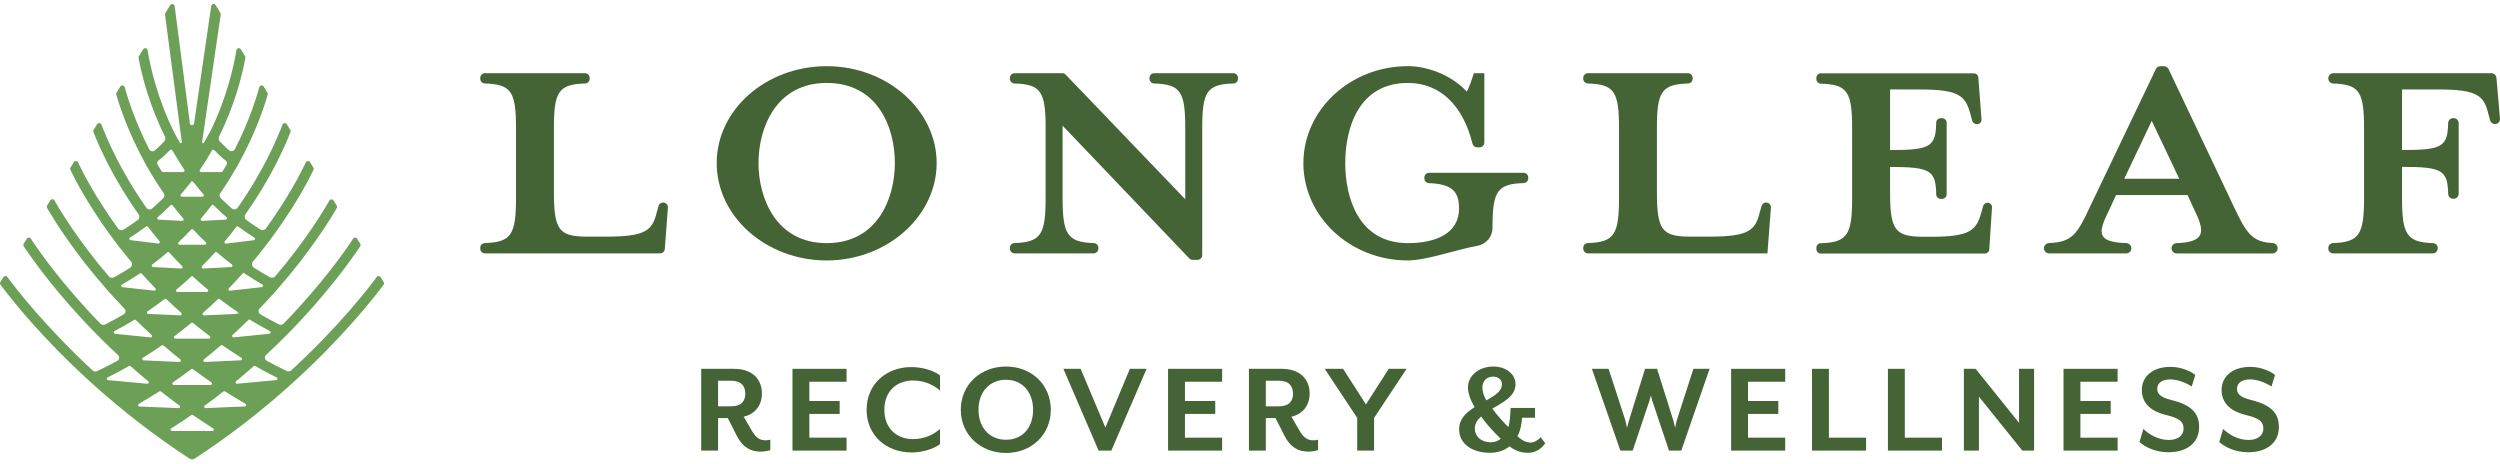 <svg width="264" height="49" viewBox="0 0 264 49" fill="none" xmlns="http://www.w3.org/2000/svg">
<path d="M62.04 24.988H64.07C68.25 24.988 68.892 24.3 69.355 22.416L69.543 21.752C69.602 21.536 69.804 21.385 70.028 21.385C70.322 21.385 70.555 21.633 70.532 21.921L70.203 26.298C70.184 26.56 69.964 26.757 69.698 26.757H51.219C50.939 26.757 50.715 26.532 50.715 26.257V26.161C50.715 25.89 50.935 25.671 51.21 25.666C54.024 25.583 54.491 24.717 54.491 20.872V13.557C54.491 9.716 54.024 8.896 51.21 8.818C50.935 8.809 50.715 8.589 50.715 8.323V8.227C50.715 7.952 50.939 7.727 51.219 7.727H61.765C62.044 7.727 62.269 7.952 62.269 8.227V8.323C62.269 8.594 62.049 8.814 61.774 8.818C58.96 8.896 58.492 9.712 58.492 13.557V20.244C58.492 24.3 59.015 24.988 62.035 24.988H62.04Z" fill="#446436"/>
<path d="M87.297 27.504C80.908 27.504 75.684 22.875 75.684 17.219C75.684 11.563 80.908 6.989 87.297 6.989C93.686 6.989 98.911 11.618 98.911 17.219C98.911 22.82 93.686 27.504 87.297 27.504ZM87.297 8.758C81.953 8.758 80.097 13.502 80.097 17.214C80.097 20.927 81.953 25.675 87.297 25.675C92.641 25.675 94.498 20.986 94.498 17.214C94.498 13.442 92.696 8.758 87.297 8.758Z" fill="#446436"/>
<path d="M126.955 13.557V26.945C126.955 27.22 126.731 27.444 126.451 27.444H125.956C125.819 27.444 125.681 27.389 125.589 27.288L112.211 13.273V20.872C112.211 24.717 112.679 25.583 115.493 25.666C115.768 25.675 115.988 25.895 115.988 26.161V26.257C115.988 26.532 115.763 26.757 115.484 26.757H107.147C106.867 26.757 106.643 26.532 106.643 26.257V26.161C106.643 25.89 106.863 25.671 107.138 25.666C109.952 25.583 110.419 24.717 110.419 20.872V13.557C110.419 9.716 109.952 8.896 107.138 8.818C106.863 8.809 106.643 8.589 106.643 8.323V8.227C106.643 7.952 106.867 7.727 107.147 7.727H112.17C112.307 7.727 112.44 7.782 112.537 7.883L125.163 21.041V13.557C125.163 9.716 124.696 8.896 121.882 8.818C121.607 8.809 121.387 8.589 121.387 8.323V8.227C121.387 7.952 121.611 7.727 121.891 7.727H130.228C130.507 7.727 130.732 7.952 130.732 8.227V8.323C130.732 8.594 130.512 8.814 130.237 8.818C127.423 8.896 126.955 9.712 126.955 13.557Z" fill="#446436"/>
<path d="M137.639 17.214C137.639 11.614 142.575 6.985 148.671 6.985C150.935 6.985 153.433 8.071 154.886 9.67C155.179 9.212 155.408 8.415 155.642 7.727H156.747V15.06C156.747 15.335 156.522 15.56 156.243 15.56H155.986C155.752 15.56 155.55 15.399 155.495 15.175C154.505 11.174 152.108 8.758 148.676 8.758C143.451 8.758 142.058 13.557 142.058 17.214C142.058 20.872 143.451 25.675 148.676 25.675C151.636 25.675 154.075 24.644 154.075 22.017C154.075 20.193 153.305 19.428 150.903 19.341C150.633 19.332 150.413 19.112 150.413 18.846V18.745C150.413 18.47 150.637 18.245 150.917 18.245H160.881C161.16 18.245 161.385 18.47 161.385 18.745V18.841C161.385 19.112 161.165 19.332 160.89 19.336C158.076 19.414 157.608 20.23 157.608 24.075C157.608 25.001 156.935 25.789 156.009 25.959C153.616 26.39 150.633 27.503 148.666 27.503C142.571 27.503 137.635 22.875 137.635 17.219L137.639 17.214Z" fill="#446436"/>
<path d="M178.516 24.988H180.547C184.727 24.988 185.368 24.3 185.831 22.416L186.019 21.752C186.079 21.536 186.28 21.385 186.505 21.385C186.798 21.385 187.032 21.633 187.009 21.921L186.642 26.757H167.696C167.416 26.757 167.191 26.532 167.191 26.257V26.161C167.191 25.89 167.411 25.671 167.686 25.666C170.5 25.583 170.968 24.717 170.968 20.872V13.557C170.968 9.716 170.5 8.896 167.686 8.818C167.411 8.809 167.191 8.589 167.191 8.323V8.227C167.191 7.952 167.416 7.727 167.696 7.727H178.241C178.521 7.727 178.746 7.952 178.746 8.227V8.323C178.746 8.594 178.526 8.814 178.251 8.818C175.437 8.896 174.969 9.712 174.969 13.557V20.244C174.969 24.3 175.492 24.988 178.512 24.988H178.516Z" fill="#446436"/>
<path d="M208.776 13.103H208.73C208.514 13.103 208.322 12.961 208.267 12.755L208.07 12.021C207.547 10.138 206.91 9.45 202.785 9.45H199.591V15.848C203.872 15.848 204.417 15.491 204.463 12.943C204.467 12.686 204.678 12.48 204.939 12.48H205.091C205.356 12.48 205.567 12.691 205.567 12.952V20.528C205.567 20.789 205.352 21 205.091 21H204.939C204.678 21 204.467 20.794 204.463 20.537C204.417 17.989 203.872 17.631 199.591 17.631V20.258C199.591 24.314 200.113 25.001 203.134 25.001H203.945C208.07 25.001 208.707 24.314 209.229 22.43L209.422 21.747C209.481 21.545 209.669 21.403 209.88 21.403C210.155 21.403 210.375 21.632 210.357 21.903L210.068 26.335C210.054 26.582 209.843 26.775 209.591 26.775H192.285C192.019 26.775 191.809 26.564 191.809 26.303V26.151C191.809 25.899 192.015 25.689 192.276 25.684C195.113 25.606 195.585 24.744 195.585 20.89V13.575C195.585 9.721 195.113 8.909 192.276 8.836C192.019 8.832 191.809 8.621 191.809 8.369V8.217C191.809 7.956 192.024 7.745 192.285 7.745H208.436C208.688 7.745 208.895 7.933 208.913 8.181L209.248 12.613C209.266 12.883 209.051 13.117 208.771 13.117L208.776 13.103Z" fill="#446436"/>
<path d="M222.579 22.476C221.534 24.639 221.479 25.574 224.532 25.67C224.834 25.68 225.072 25.922 225.072 26.216C225.072 26.518 224.825 26.761 224.518 26.761H216.396C216.089 26.761 215.842 26.518 215.842 26.216C215.842 25.918 216.08 25.68 216.383 25.666C218.821 25.57 219.366 24.726 220.723 21.788L227.657 7.301C227.749 7.108 227.946 6.989 228.161 6.989H228.501C228.716 6.989 228.913 7.113 229.005 7.306L235.879 21.793C237.227 24.657 237.823 25.551 239.991 25.666C240.289 25.68 240.522 25.918 240.522 26.211C240.522 26.518 240.275 26.766 239.968 26.766H229.871C229.564 26.766 229.316 26.523 229.316 26.22C229.316 25.922 229.555 25.684 229.857 25.675C232.662 25.574 232.914 24.639 231.874 22.485L231.003 20.597H223.454L222.584 22.485L222.579 22.476ZM227.226 12.759L224.321 18.873H230.128L227.222 12.759H227.226Z" fill="#446436"/>
<path d="M257.421 26.188V26.239C257.421 26.527 257.183 26.761 256.89 26.761H246.399C246.106 26.761 245.867 26.527 245.867 26.239V26.188C245.867 25.904 246.096 25.675 246.385 25.666C249.176 25.579 249.644 24.703 249.644 20.872V13.557C249.644 9.725 249.176 8.9 246.39 8.822C246.101 8.813 245.872 8.584 245.872 8.3V8.254C245.872 7.965 246.11 7.732 246.403 7.732H263.095C263.37 7.732 263.6 7.938 263.622 8.208L263.998 12.535C264.026 12.842 263.778 13.103 263.471 13.103C263.228 13.103 263.017 12.943 262.958 12.714L262.77 12.017C262.307 10.133 261.665 9.446 257.486 9.446H253.654V15.844C257.907 15.844 258.476 15.491 258.526 12.989C258.531 12.704 258.769 12.475 259.058 12.475H259.103C259.397 12.475 259.635 12.709 259.635 12.998V20.468C259.635 20.757 259.397 20.991 259.103 20.991H259.058C258.769 20.991 258.535 20.762 258.526 20.477C258.471 17.975 257.907 17.622 253.654 17.622V20.881C253.654 24.712 254.121 25.588 256.913 25.675C257.201 25.684 257.431 25.913 257.431 26.197L257.421 26.188Z" fill="#446436"/>
<path d="M80.312 47.688C79.263 47.688 78.415 47.243 77.787 45.987L76.852 44.145H75.83V47.587H74.047V38.948H77.493C79.565 38.948 80.459 40.158 80.459 41.556C80.459 42.779 79.757 43.728 78.534 44.003L79.395 45.488C79.835 46.235 80.243 46.496 80.853 46.496C81.027 46.496 81.174 46.483 81.348 46.423V47.532C81.013 47.633 80.633 47.693 80.312 47.693V47.688ZM75.83 42.908H77.2C78.309 42.908 78.703 42.33 78.703 41.569C78.703 40.809 78.309 40.203 77.2 40.203H75.83V42.908Z" fill="#446436"/>
<path d="M83.686 47.587V38.948H89.396V40.313H85.468V42.344H88.668V43.71H85.468V46.217H89.396V47.583H83.686V47.587Z" fill="#446436"/>
<path d="M96.216 47.775C93.691 47.775 91.514 46.061 91.514 43.27C91.514 40.478 93.691 38.764 96.216 38.764C97.371 38.764 98.54 39.094 99.268 39.644V41.244C98.567 40.639 97.618 40.181 96.409 40.181C94.671 40.181 93.388 41.331 93.388 43.274C93.388 45.218 94.671 46.368 96.409 46.368C97.618 46.368 98.567 45.905 99.268 45.3V46.9C98.54 47.445 97.371 47.779 96.216 47.779V47.775Z" fill="#446436"/>
<path d="M106.235 47.834C103.549 47.834 101.459 45.919 101.459 43.27C101.459 40.621 103.544 38.705 106.235 38.705C108.925 38.705 110.965 40.621 110.965 43.27C110.965 45.919 108.907 47.834 106.235 47.834ZM106.235 40.103C104.484 40.103 103.329 41.4 103.329 43.27C103.329 45.14 104.484 46.437 106.235 46.437C107.985 46.437 109.095 45.14 109.095 43.27C109.095 41.4 107.953 40.103 106.235 40.103Z" fill="#446436"/>
<path d="M117.357 47.587H116.015L112.293 38.948H114.117L116.729 45.153L119.314 38.948H121.079L117.357 47.587Z" fill="#446436"/>
<path d="M123.348 47.587V38.948H129.058V40.313H125.131V42.344H128.33V43.71H125.131V46.217H129.058V47.583H123.348V47.587Z" fill="#446436"/>
<path d="M138.152 47.688C137.102 47.688 136.254 47.243 135.627 45.987L134.692 44.145H133.67V47.587H131.887V38.948H135.333C137.405 38.948 138.299 40.158 138.299 41.556C138.299 42.779 137.597 43.728 136.374 44.003L137.235 45.488C137.675 46.235 138.083 46.496 138.693 46.496C138.867 46.496 139.014 46.483 139.188 46.423V47.532C138.853 47.633 138.473 47.693 138.152 47.693V47.688ZM133.67 42.908H135.04C136.149 42.908 136.543 42.33 136.543 41.569C136.543 40.809 136.149 40.203 135.04 40.203H133.67V42.908Z" fill="#446436"/>
<path d="M145.104 44.131V47.587H143.321V44.131L139.889 38.948H141.832L144.243 42.706L146.653 38.948H148.537L145.104 44.131Z" fill="#446436"/>
<path d="M161.415 47.816C160.728 47.816 160.146 47.688 159.399 47.138C158.904 47.541 158.216 47.816 157.309 47.816C155.631 47.816 154.082 46.982 154.082 45.328C154.082 44.232 154.843 43.545 155.718 42.995C155.278 42.234 155.017 41.542 155.017 40.909C155.017 39.644 156.213 38.705 157.689 38.705C159.059 38.705 160.04 39.525 160.04 40.575C160.04 41.84 158.739 42.477 157.588 43.151C158.129 43.884 158.757 44.59 159.279 45.094C159.426 44.732 159.513 43.627 159.513 43.077H162.098V44.113H160.728C160.696 44.672 160.581 45.438 160.246 46.07C160.847 46.602 161.227 46.73 161.649 46.73C161.97 46.73 162.364 46.542 162.685 46.171L163.18 46.803C162.685 47.55 161.951 47.812 161.415 47.812V47.816ZM156.406 43.989C156.012 44.319 155.737 44.723 155.737 45.254C155.737 46.047 156.378 46.707 157.428 46.707C157.836 46.707 158.216 46.565 158.477 46.331C157.863 45.754 157.047 44.892 156.406 43.985V43.989ZM157.675 39.773C156.887 39.773 156.539 40.35 156.539 40.896C156.539 41.386 156.699 41.817 156.96 42.28C157.849 41.776 158.61 41.317 158.61 40.579C158.61 40.089 158.202 39.773 157.675 39.773Z" fill="#446436"/>
<path d="M177.549 47.587H176.248L174.511 42.417C174.437 42.229 174.337 41.798 174.337 41.757C174.323 41.771 174.204 42.248 174.149 42.417L172.412 47.587H171.11L168.104 38.948H169.868L171.633 44.374C171.692 44.562 171.793 45.121 171.807 45.181L172.027 44.374L173.718 38.948H174.987L176.697 44.374C176.757 44.576 176.899 45.181 176.899 45.181C176.899 45.181 176.999 44.576 177.073 44.374L178.824 38.948H180.533L177.54 47.587H177.549Z" fill="#446436"/>
<path d="M182.807 47.587V38.948H188.517V40.313H184.59V42.344H187.789V43.71H184.59V46.217H188.517V47.583H182.807V47.587Z" fill="#446436"/>
<path d="M191.35 47.587V38.948H193.132V46.217H197.06V47.583H191.35V47.587Z" fill="#446436"/>
<path d="M199.365 47.587V38.948H201.148V46.217H205.076V47.583H199.365V47.587Z" fill="#446436"/>
<path d="M213.558 47.587L208.975 41.886V47.587H207.385V38.948H208.627L213.21 44.649V38.948H214.8V47.587H213.558Z" fill="#446436"/>
<path d="M217.908 47.587V38.948H223.619V40.313H219.691V42.344H222.89V43.71H219.691V46.217H223.619V47.583H217.908V47.587Z" fill="#446436"/>
<path d="M229.037 47.761C227.58 47.761 226.526 47.202 225.93 46.68L226.338 45.296C226.92 45.841 227.841 46.46 229.037 46.46C229.912 46.46 230.586 46.029 230.586 45.264C230.586 44.544 230.178 44.168 228.748 43.825C226.91 43.38 226.177 42.413 226.177 41.175C226.177 39.764 227.318 38.742 229.197 38.742C230.279 38.742 231.242 39.145 231.824 39.59L231.443 40.813C230.829 40.41 229.954 40.066 229.179 40.066C228.318 40.066 227.804 40.442 227.804 41.061C227.804 41.565 228.111 41.955 229.307 42.243C231.352 42.747 232.227 43.595 232.227 45.094C232.227 46.95 230.678 47.757 229.028 47.757L229.037 47.761Z" fill="#446436"/>
<path d="M237.461 47.761C236.003 47.761 234.949 47.202 234.354 46.68L234.761 45.296C235.343 45.841 236.265 46.46 237.461 46.46C238.336 46.46 239.01 46.029 239.01 45.264C239.01 44.544 238.602 44.168 237.172 43.825C235.334 43.38 234.601 42.413 234.601 41.175C234.601 39.764 235.742 38.742 237.621 38.742C238.703 38.742 239.665 39.145 240.247 39.59L239.867 40.813C239.253 40.41 238.378 40.066 237.603 40.066C236.741 40.066 236.228 40.442 236.228 41.061C236.228 41.565 236.535 41.955 237.731 42.243C239.775 42.747 240.651 43.595 240.651 45.094C240.651 46.95 239.102 47.757 237.452 47.757L237.461 47.761Z" fill="#446436"/>
<path d="M40.206 29.268C40.109 29.112 39.889 29.103 39.784 29.25C38.954 30.373 35.838 34.429 30.769 39.104C30.636 39.223 30.443 39.255 30.283 39.177C29.559 38.833 28.853 38.471 28.17 38.095C27.941 37.972 27.904 37.655 28.097 37.481C28.688 36.931 29.27 36.372 29.843 35.804L30.219 35.428C34.467 31.147 37.103 27.416 38.038 26.014C38.093 25.931 38.093 25.826 38.038 25.739L37.717 25.217C37.621 25.056 37.387 25.052 37.286 25.207C36.571 26.303 34.101 29.91 29.953 34.167C29.82 34.305 29.614 34.337 29.444 34.255C28.784 33.92 28.134 33.562 27.496 33.191C27.281 33.063 27.24 32.77 27.414 32.586C27.95 32.027 28.477 31.459 28.995 30.877L29.348 30.478C32.73 26.619 34.756 23.365 35.563 21.972C35.609 21.889 35.604 21.793 35.558 21.715L35.224 21.174C35.123 21.009 34.88 21.009 34.784 21.174C34.165 22.27 32.272 25.418 29.059 29.181C28.926 29.337 28.697 29.383 28.514 29.282C27.932 28.961 27.359 28.617 26.8 28.26C26.584 28.122 26.543 27.815 26.713 27.618C27.208 27.027 27.666 26.454 28.092 25.904L28.413 25.478C30.938 22.128 32.442 19.309 33.106 17.943C33.143 17.865 33.138 17.773 33.093 17.7L32.744 17.132C32.639 16.958 32.382 16.971 32.295 17.155C31.786 18.223 30.425 20.895 28.078 24.126C27.95 24.305 27.698 24.36 27.51 24.24C26.997 23.919 26.493 23.58 26.007 23.223C25.823 23.085 25.782 22.815 25.915 22.632C28.569 18.883 30.04 15.573 30.677 13.947C30.705 13.873 30.695 13.791 30.654 13.722L30.288 13.121C30.178 12.938 29.907 12.961 29.829 13.163C29.32 14.515 27.863 17.998 25.099 21.93C24.957 22.132 24.664 22.173 24.476 22.008C24.073 21.655 23.679 21.289 23.298 20.908C23.161 20.771 23.147 20.56 23.257 20.4C23.862 19.529 24.43 18.626 24.962 17.691H24.971L25.228 17.228C26.914 14.171 27.831 11.504 28.271 9.996C28.289 9.927 28.28 9.854 28.244 9.794L27.845 9.143C27.726 8.951 27.441 8.988 27.382 9.207C27.061 10.381 26.296 12.842 24.811 15.739C24.692 15.977 24.375 16.036 24.174 15.862C23.866 15.597 23.546 15.285 23.206 14.923C23.083 14.785 23.055 14.584 23.138 14.419C24.815 11.027 25.581 7.924 25.915 6.114C25.929 6.05 25.915 5.99 25.878 5.935L25.434 5.211C25.31 5.009 25.003 5.069 24.962 5.303C24.71 6.852 24.009 10.188 22.235 13.818L21.538 15.069C21.483 15.166 21.355 15.129 21.337 15.033L23.307 1.54C23.317 1.48 23.307 1.421 23.275 1.37L22.776 0.541C22.652 0.334 22.336 0.399 22.304 0.637L20.498 13.03C20.461 13.287 20.09 13.287 20.053 13.03L18.445 0.651C18.413 0.412 18.096 0.344 17.973 0.55L17.464 1.379C17.432 1.43 17.423 1.489 17.427 1.549L19.201 15.01C19.215 15.129 19.054 15.179 18.995 15.074L18.481 14.148C16.588 10.395 15.846 6.907 15.585 5.303C15.548 5.069 15.236 5.009 15.113 5.211L14.668 5.935C14.636 5.99 14.622 6.05 14.631 6.114C14.966 7.929 15.736 11.036 17.423 14.432C17.5 14.588 17.478 14.785 17.358 14.914C17.019 15.28 16.685 15.606 16.35 15.89C16.162 16.05 15.869 15.981 15.754 15.761C14.265 12.856 13.49 10.385 13.165 9.203C13.105 8.988 12.816 8.951 12.702 9.139L12.303 9.79C12.267 9.854 12.253 9.922 12.276 9.991C12.716 11.495 13.628 14.13 15.287 17.164C15.305 17.21 15.328 17.256 15.355 17.292L15.571 17.686H15.58C16.116 18.626 16.689 19.533 17.294 20.404C17.404 20.56 17.386 20.776 17.253 20.913C16.873 21.293 16.478 21.66 16.075 22.013C15.887 22.178 15.594 22.137 15.452 21.935C12.688 18.007 11.231 14.524 10.713 13.158C10.639 12.961 10.369 12.938 10.255 13.117L9.888 13.717C9.847 13.786 9.837 13.864 9.865 13.942C10.507 15.578 11.982 18.892 14.641 22.641C14.774 22.829 14.737 23.099 14.549 23.232C14.063 23.59 13.563 23.929 13.046 24.25C12.858 24.369 12.601 24.314 12.473 24.135C10.121 20.908 8.756 18.227 8.242 17.15C8.155 16.967 7.899 16.953 7.793 17.127L7.445 17.696C7.399 17.769 7.395 17.861 7.431 17.939C8.045 19.199 9.374 21.692 11.556 24.699C11.744 24.96 11.937 25.221 12.138 25.487C12.138 25.487 12.147 25.501 12.152 25.505L12.459 25.913C12.885 26.463 13.344 27.036 13.838 27.623C14.004 27.82 13.967 28.122 13.751 28.264C13.192 28.622 12.624 28.966 12.042 29.286C11.863 29.387 11.629 29.341 11.496 29.186C8.279 25.423 6.382 22.274 5.754 21.165C5.658 20.995 5.419 20.995 5.314 21.165L4.979 21.706C4.929 21.784 4.924 21.885 4.975 21.962C5.786 23.365 7.816 26.624 11.203 30.483L11.556 30.886C12.079 31.463 12.606 32.032 13.142 32.591C13.316 32.77 13.279 33.068 13.059 33.196C12.422 33.572 11.771 33.925 11.111 34.264C10.942 34.351 10.736 34.314 10.603 34.177C6.46 29.924 3.985 26.317 3.256 25.203C3.155 25.047 2.921 25.052 2.825 25.212L2.504 25.735C2.454 25.822 2.454 25.927 2.504 26.009C3.444 27.421 6.084 31.156 10.337 35.437L10.713 35.818C11.286 36.386 11.868 36.945 12.459 37.49C12.652 37.669 12.615 37.981 12.386 38.105C11.698 38.48 10.988 38.842 10.264 39.191C10.103 39.269 9.906 39.236 9.778 39.117C4.727 34.433 1.606 30.373 0.776 29.25C0.671 29.103 0.446 29.117 0.355 29.268L0.039 29.781C-0.016 29.869 -0.012 29.983 0.048 30.066C1.088 31.459 4.347 35.616 9.562 40.346L9.957 40.703C13.123 43.54 16.488 46.125 19.957 48.394C20.053 48.467 20.163 48.504 20.282 48.504C20.383 48.504 20.484 48.476 20.576 48.417C24.206 46.052 27.716 43.334 31.007 40.341C36.218 35.607 39.477 31.454 40.504 30.075C40.568 29.992 40.568 29.878 40.513 29.791L40.192 29.268H40.206ZM28.495 34.965C28.628 35.034 28.592 35.231 28.441 35.245L24.678 35.625C24.536 35.639 24.458 35.465 24.563 35.368C25.15 34.832 25.732 34.278 26.305 33.714C27.02 34.154 27.748 34.571 28.495 34.965ZM20.383 34.103C20.952 34.571 21.538 35.034 22.148 35.492C22.262 35.579 22.203 35.763 22.061 35.763H18.518C18.371 35.763 18.316 35.579 18.431 35.492C19.04 35.034 19.627 34.571 20.195 34.103C20.25 34.057 20.328 34.057 20.383 34.103ZM18.738 30.836C18.596 30.836 18.536 30.661 18.642 30.57C19.169 30.13 19.682 29.681 20.186 29.213C20.241 29.158 20.328 29.158 20.388 29.213C20.892 29.681 21.41 30.134 21.932 30.57C22.042 30.661 21.978 30.836 21.836 30.836H18.733H18.738ZM21.543 33.301C21.506 33.301 21.479 33.292 21.451 33.278C21.405 33.246 21.382 33.187 21.392 33.132C21.392 33.132 21.392 33.127 21.392 33.123C21.392 33.104 21.41 33.09 21.419 33.072C21.428 33.063 21.428 33.049 21.437 33.04C21.983 32.559 22.51 32.073 23.009 31.592C23.06 31.541 23.142 31.537 23.197 31.583C23.197 31.583 23.206 31.587 23.206 31.592C23.912 32.133 24.637 32.646 25.374 33.132L21.538 33.306L21.543 33.301ZM21.451 28.356C21.314 28.365 21.24 28.2 21.337 28.104C21.799 27.637 22.258 27.16 22.702 26.665C22.757 26.605 22.849 26.601 22.909 26.651C23.427 27.096 23.954 27.522 24.494 27.93C24.604 28.012 24.554 28.186 24.416 28.196L21.451 28.356ZM21.63 25.845H18.953C18.816 25.845 18.752 25.684 18.852 25.588C19.306 25.152 19.751 24.703 20.186 24.24C20.246 24.176 20.342 24.176 20.402 24.24C20.832 24.703 21.277 25.152 21.735 25.583C21.832 25.675 21.767 25.84 21.634 25.84L21.63 25.845ZM19.242 28.104C19.338 28.2 19.265 28.365 19.128 28.356L16.162 28.2C16.025 28.191 15.97 28.021 16.08 27.934C16.62 27.526 17.148 27.1 17.666 26.656C17.725 26.601 17.817 26.61 17.872 26.669C18.316 27.16 18.775 27.641 19.238 28.109L19.242 28.104ZM17.569 31.592C18.073 32.073 18.596 32.559 19.141 33.04C19.247 33.132 19.178 33.31 19.036 33.301L15.653 33.15C15.511 33.145 15.456 32.958 15.58 32.88C16.19 32.467 16.79 32.032 17.377 31.583C17.436 31.537 17.514 31.541 17.569 31.592ZM17.262 36.477C17.849 36.986 18.445 37.477 19.05 37.958C19.164 38.05 19.095 38.228 18.949 38.224L15.168 38.054C15.021 38.05 14.971 37.857 15.099 37.779C15.782 37.353 16.442 36.917 17.083 36.473C17.138 36.436 17.212 36.436 17.262 36.482V36.477ZM18.257 40.382C18.912 39.933 19.563 39.466 20.2 38.984C20.25 38.943 20.324 38.943 20.379 38.984C21.02 39.466 21.667 39.929 22.327 40.382C22.45 40.465 22.391 40.653 22.244 40.653H18.344C18.197 40.653 18.137 40.465 18.261 40.382H18.257ZM21.63 38.224C21.483 38.228 21.419 38.05 21.529 37.958C22.134 37.477 22.73 36.982 23.317 36.477C23.367 36.432 23.44 36.427 23.495 36.468C24.137 36.913 24.797 37.348 25.48 37.775C25.604 37.852 25.558 38.045 25.411 38.05L21.63 38.224ZM27.707 30.047C27.836 30.121 27.794 30.308 27.652 30.322L24.288 30.698C24.146 30.712 24.068 30.542 24.169 30.441C24.71 29.887 25.219 29.337 25.704 28.796C26.355 29.241 27.029 29.653 27.712 30.043L27.707 30.047ZM24.957 23.956C25.008 23.892 25.099 23.878 25.164 23.929C25.709 24.337 26.273 24.726 26.855 25.093C26.974 25.166 26.937 25.349 26.795 25.368L23.871 25.725C23.738 25.744 23.651 25.588 23.738 25.482C24.155 24.987 24.559 24.479 24.957 23.956ZM23.922 22.934C24.022 23.021 23.967 23.186 23.834 23.195L21.341 23.324C21.208 23.333 21.135 23.182 21.222 23.081C21.607 22.627 21.978 22.164 22.345 21.688C22.4 21.614 22.501 21.61 22.565 21.674C23.005 22.114 23.454 22.531 23.922 22.934ZM21.107 17.934C21.557 17.279 21.983 16.596 22.386 15.885C22.437 15.798 22.556 15.784 22.629 15.858C23.051 16.298 23.454 16.664 23.848 16.976C23.977 17.077 24.013 17.256 23.931 17.393C23.789 17.631 23.646 17.865 23.504 18.099C23.477 18.145 23.431 18.172 23.376 18.172H21.231C21.112 18.172 21.039 18.039 21.107 17.939V17.934ZM20.186 19.194C20.237 19.13 20.337 19.13 20.392 19.194C20.626 19.488 21.208 20.212 21.488 20.528C21.575 20.624 21.506 20.776 21.378 20.776H19.205C19.077 20.776 19.008 20.629 19.095 20.532C19.375 20.212 19.953 19.492 20.191 19.194H20.186ZM17.207 18.177C17.157 18.177 17.106 18.149 17.079 18.104C16.932 17.865 16.785 17.627 16.643 17.379C16.561 17.237 16.598 17.063 16.726 16.962C17.134 16.646 17.542 16.275 17.95 15.848C18.018 15.775 18.137 15.784 18.188 15.871C18.527 16.467 19.178 17.485 19.467 17.939C19.531 18.039 19.457 18.172 19.338 18.172H17.203L17.207 18.177ZM16.657 22.934C17.125 22.531 17.574 22.109 18.014 21.674C18.078 21.61 18.179 21.619 18.234 21.688C18.596 22.164 18.972 22.627 19.357 23.081C19.444 23.182 19.37 23.333 19.238 23.324L16.749 23.195C16.616 23.186 16.556 23.021 16.662 22.934H16.657ZM13.788 25.363C13.646 25.345 13.609 25.166 13.729 25.088C14.311 24.722 14.874 24.337 15.42 23.924C15.484 23.874 15.575 23.887 15.626 23.952C16.025 24.47 16.428 24.978 16.845 25.473C16.932 25.579 16.845 25.73 16.712 25.716L13.788 25.359V25.363ZM12.931 30.322C12.784 30.308 12.748 30.116 12.876 30.047C13.522 29.681 14.155 29.291 14.774 28.874C14.833 28.833 14.916 28.842 14.966 28.897C15.42 29.406 15.901 29.919 16.41 30.437C16.511 30.538 16.433 30.707 16.291 30.694C15.466 30.597 13.756 30.414 12.936 30.327L12.931 30.322ZM12.138 35.249C11.992 35.235 11.955 35.038 12.083 34.97C12.793 34.594 13.49 34.2 14.173 33.778C14.233 33.741 14.306 33.751 14.352 33.801C14.897 34.337 15.452 34.86 16.011 35.373C16.116 35.469 16.038 35.643 15.896 35.63L12.134 35.249H12.138ZM11.364 39.86C12.138 39.475 12.894 39.072 13.623 38.654C13.678 38.622 13.747 38.632 13.793 38.673C14.407 39.214 15.026 39.745 15.653 40.263C15.768 40.355 15.69 40.538 15.543 40.524L11.409 40.144C11.258 40.13 11.222 39.929 11.359 39.86H11.364ZM14.659 42.646C15.388 42.225 16.112 41.789 16.822 41.331C16.877 41.299 16.941 41.299 16.992 41.34C17.638 41.849 18.293 42.344 18.958 42.83C19.077 42.917 19.013 43.105 18.866 43.096L14.728 42.926C14.576 42.921 14.531 42.724 14.659 42.646ZM22.423 45.511H18.16C18.009 45.511 17.954 45.318 18.082 45.24C18.797 44.787 19.508 44.315 20.209 43.829C20.26 43.792 20.328 43.792 20.379 43.829C21.08 44.315 21.79 44.782 22.505 45.24C22.634 45.323 22.574 45.516 22.427 45.516L22.423 45.511ZM25.856 42.921L21.717 43.096C21.57 43.1 21.502 42.917 21.625 42.83C22.29 42.349 22.945 41.849 23.591 41.34C23.642 41.303 23.711 41.299 23.761 41.331C24.476 41.785 25.196 42.225 25.924 42.646C26.053 42.72 26.007 42.917 25.856 42.926V42.921ZM29.169 40.139L25.035 40.524C24.889 40.538 24.815 40.355 24.925 40.263C25.553 39.745 26.172 39.214 26.786 38.673C26.832 38.632 26.901 38.622 26.956 38.654C27.684 39.072 28.441 39.475 29.215 39.86C29.348 39.929 29.316 40.126 29.165 40.144L29.169 40.139Z" fill="#6CA057"/>
<path d="M21.391 33.118C21.391 33.118 21.409 33.086 21.418 33.068C21.409 33.086 21.395 33.1 21.391 33.118Z" fill="#6CA057"/>
<path d="M23.009 31.587C22.505 32.068 21.983 32.554 21.438 33.035C21.983 32.554 22.51 32.068 23.009 31.587Z" fill="#6CA057"/>
<path d="M23.211 31.587C23.816 32.045 24.426 32.49 25.054 32.912C25.154 32.98 25.113 33.141 24.989 33.145L21.543 33.301L25.379 33.127C24.641 32.641 23.917 32.128 23.211 31.587Z" fill="#6CA057"/>
</svg>
